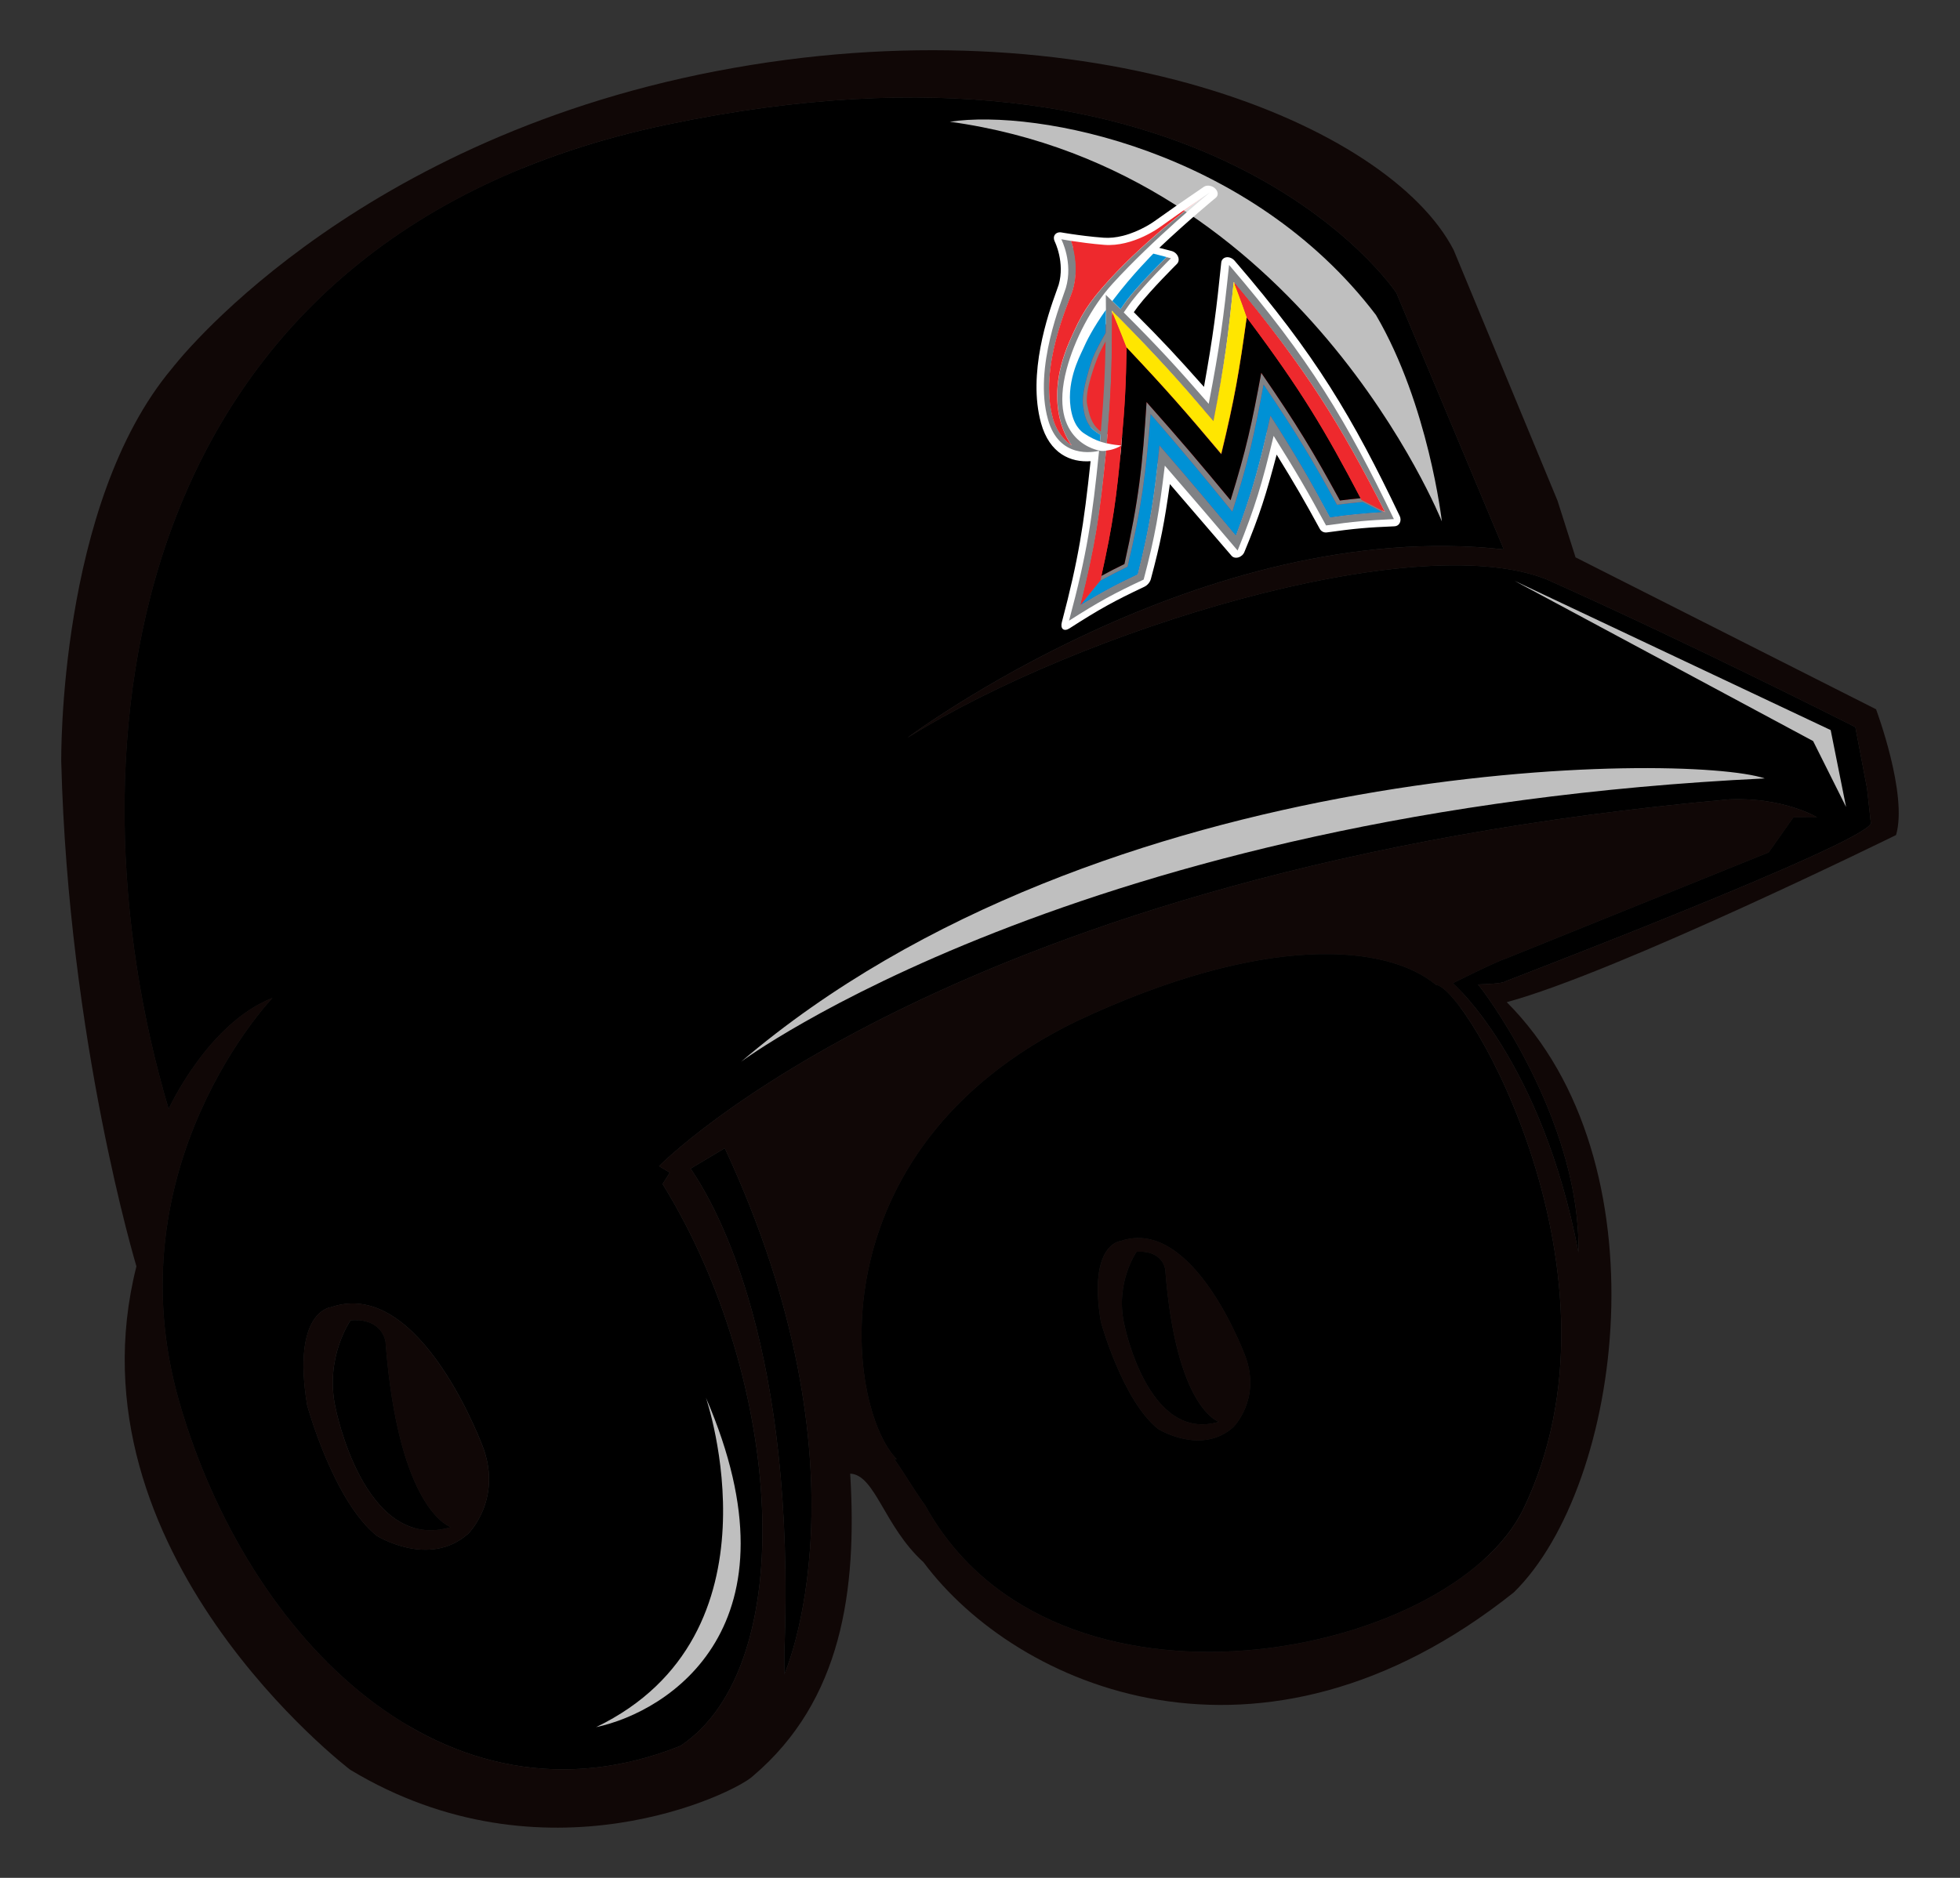 <?xml version="1.0" encoding="utf-8"?>
<!-- Generator: Adobe Illustrator 17.0.0, SVG Export Plug-In . SVG Version: 6.00 Build 0)  -->
<!DOCTYPE svg PUBLIC "-//W3C//DTD SVG 1.1//EN" "http://www.w3.org/Graphics/SVG/1.1/DTD/svg11.dtd">
<svg version="1.1" id="Layer_1" xmlns="http://www.w3.org/2000/svg" xmlns:xlink="http://www.w3.org/1999/xlink" x="0px" y="0px"
	 width="48px" height="46px" viewBox="0 0 48 46" style="enable-background:new 0 0 48 46;" xml:space="preserve">
<rect x="0" y="0" width="48" height="46" fill="#333333" stroke="none"/>
<path id="color1" d="M35.166,24.124c-1.2-0.995-4.181-1.283-8.805,0.892c-6.473,3.154-5.646,9.464-4.399,10.73l-0.068-0.013
	c0.211,0.285,0.427,0.672,0.769,1.153c3.155,5.706,12.89,3.715,14.646,0.071C40.045,31.283,35.926,24.175,35.166,24.124z
	 M30.202,34.96c-0.789,0.701-1.841,0.043-1.841,0.043c-0.876-0.701-1.403-2.63-1.403-2.63c-0.314-1.905,0.482-1.972,0.482-1.972
	c1.807-0.623,3.068,2.849,3.068,2.849C30.877,34.293,30.202,34.96,30.202,34.96z M17.75,28.126
	c3.683,7.912,1.458,12.887,1.458,12.887v-0.526c0.288-7.406-1.606-10.858-2.296-11.861C17.12,28.5,17.413,28.325,17.75,28.126z
	 M11.042,37.408c-2.134,0.64-2.827-2.934-2.827-2.934c-0.267-1.227,0.373-2.134,0.373-2.134c0.8-0.053,0.854,0.534,0.854,0.534
	C9.761,37.035,11.042,37.408,11.042,37.408z M29.851,34.828c-1.753,0.526-2.323-2.411-2.323-2.411
	c-0.219-1.008,0.307-1.754,0.307-1.754c0.658-0.043,0.702,0.438,0.702,0.438C28.8,34.522,29.851,34.828,29.851,34.828z
	 M45.818,20.173l-0.093-0.85l-0.288-1.513c0,0-4.038-2.047-7.577-3.625c-3.254-1.268-11.435,1.261-15.642,3.89
	c0,0,7.246-5.435,14.61-4.617l-2.63-6.282c0,0-4.558-6.925-17.883-4.12C2.99,5.862,1.5,18.309,4.13,27.163
	c0,0,0.964-2.103,2.542-2.717c0,0-3.944,4.12-2.279,9.905c1.666,5.785,6.519,10.712,12.272,8.415
	c2.928-1.943,2.542-8.941-0.438-13.762l0.176-0.28l-0.263-0.158c0,0,7.088-7.276,26.21-8.985c1.321-0.058,2.148,0.438,2.148,0.438
	c-0.137-0.006-0.337-0.005-0.578,0.003l-0.606,0.859l-6.439,2.601c-0.242,0.074-1.295,0.603-1.295,0.603s2.167,1.867,3.076,6.594
	c0.054-3.042-2.049-6.064-2.459-6.564c0.173-0.009,0.594-0.013,0.688-0.084C36.885,24.031,45.584,20.699,45.818,20.173z
	 M11.469,37.568c-0.96,0.853-2.24,0.053-2.24,0.053c-1.067-0.854-1.707-3.201-1.707-3.201c-0.381-2.318,0.587-2.4,0.587-2.4
	c2.2-0.758,3.735,3.468,3.735,3.468C12.29,36.757,11.469,37.568,11.469,37.568z"/>
<path style="fill:#EE292D;" d="M30.101,6.489c-0.135,1.288-0.224,1.986-0.499,3.402c-0.794-0.91-1.22-1.376-2.081-2.238
	c0.093-0.136,0.167-0.239,0.197-0.277c0.322-0.418,0.959-1.05,0.959-1.05c-0.043-0.012-0.065-0.017-0.108-0.029
	c-0.129-0.034-0.194-0.05-0.323-0.083c0,0-0.519,0.517-0.978,1.127c-0.009,0.012-0.018,0.023-0.026,0.035
	c-0.063-0.062-0.095-0.093-0.159-0.155c0.002,0.146,0.002,0.22,0.003,0.37c-0.325,0.462-0.468,0.751-0.574,0.991
	c-0.069,0.156-0.431,0.823-0.264,1.539c0.089,0.382,0.291,0.488,0.332,0.515c0.127,0.084,0.249,0.14,0.359,0.178l0,0
	c0.004,0.001,0.007,0.002,0.011,0.003c0.015,0.005,0.03,0.009,0.045,0.014c0.004,0.001,0.007,0.002,0.011,0.003
	c0.01,0.003,0.021,0.005,0.031,0.008c0.013,0.004,0.027,0.008,0.04,0.01c0.002,0.001,0.004,0.001,0.005,0.002
	c0.008,0.002,0.016,0.003,0.024,0.005h0.001c0.138,0.031,0.235,0.044,0.293,0.048c0.008,0.001,0.015,0.001,0.022,0.002l0,0
	c0.005,0,0.009,0,0.012,0.001c0.001,0,0.001,0,0.002,0c0.003,0,0.006,0,0.009,0c0.001,0,0.001,0,0.002,0c0.003,0,0.005,0,0.007,0
	c0,0.001,0.001,0,0.001,0c0.003,0,0.006,0,0.007,0v0.001c-0.001,0-0.001,0-0.002,0.001c-0.001,0.001-0.001,0.001-0.002,0.002
	c-0.001,0-0.002,0.001-0.003,0.002c-0.002,0.001-0.003,0.002-0.005,0.003c-0.002,0.001-0.002,0.002-0.004,0.002
	c-0.002,0.001-0.005,0.003-0.007,0.005c-0.002,0.001-0.003,0.002-0.005,0.003c-0.003,0.002-0.006,0.004-0.01,0.006
	c-0.005,0.003-0.011,0.006-0.018,0.01c-0.002,0.001-0.004,0.001-0.006,0.002c-0.004,0.002-0.009,0.005-0.014,0.008
	c-0.003,0.001-0.004,0.002-0.006,0.002c-0.005,0.003-0.011,0.005-0.017,0.008c-0.003,0.001-0.005,0.002-0.007,0.003
	c-0.006,0.002-0.013,0.006-0.019,0.008c-0.003,0.001-0.005,0.002-0.007,0.003c-0.007,0.002-0.014,0.005-0.022,0.008
	c-0.002,0.001-0.004,0.002-0.006,0.002c-0.008,0.003-0.016,0.006-0.025,0.009c-0.002,0.001-0.003,0.001-0.004,0.001
	c-0.049,0.018-0.113,0.031-0.183,0.039c-0.019,0.003-0.039,0.004-0.059,0.006c-0.03,0.002-0.062,0-0.095-0.005
	c0.001,0,0.001,0,0.002-0.001c0,0-1.296-0.188-0.815-1.998c0.189-0.711,0.603-1.519,1.122-2.09c0.988-1.087,2.384-2.237,2.384-2.237
	c-0.062,0.042-0.093,0.064-0.155,0.106c-0.429,0.294-0.642,0.442-1.066,0.746c0,0-0.656,0.487-1.359,0.433
	c-0.31-0.024-0.612-0.066-0.812-0.097c-0.151-0.023-0.245-0.041-0.245-0.041s0.297,0.567,0.111,1.194
	c-0.087,0.293-0.796,1.939-0.438,3.218c0.273,0.972,1.113,0.802,1.252,0.771c-0.165,1.648-0.295,2.527-0.736,4.161
	c0.733-0.468,1.1-0.667,1.828-1.008c0.284-1.078,0.381-1.655,0.518-2.791c0.771,0.89,1.136,1.32,1.783,2.08
	c0.435-1.074,0.602-1.653,0.882-2.809c0.574,0.914,0.836,1.366,1.284,2.194c0.68-0.097,1.014-0.125,1.661-0.155
	C32.985,10.33,32.082,8.799,30.101,6.489z"/>
<path id="fill_5_" style="fill:#FFFFFF;" d="M30.327,13.654c-0.065,0.019-0.129,0.004-0.166-0.039
	c-0.555-0.645-0.862-1.005-1.511-1.757c-0.135,0.95-0.224,1.426-0.465,2.324c-0.021,0.081-0.086,0.157-0.162,0.192
	c-0.73,0.345-1.099,0.546-1.834,1.02c-0.062,0.04-0.121,0.046-0.158,0.017c-0.037-0.029-0.047-0.093-0.027-0.168
	c0.411-1.554,0.538-2.383,0.704-3.946c-0.48,0.035-1.005-0.177-1.214-0.936c-0.332-1.207,0.172-2.663,0.374-3.218
	c0.027-0.075,0.049-0.135,0.059-0.168c0.157-0.546-0.095-1.057-0.098-1.062c-0.028-0.057-0.027-0.121,0.007-0.166
	s0.095-0.065,0.16-0.053c0.002,0,0.093,0.017,0.237,0.038c0.195,0.029,0.492,0.069,0.794,0.091c0.147,0.011,0.306-0.005,0.473-0.047
	c0.428-0.108,0.762-0.35,0.766-0.353c0.484-0.346,0.726-0.512,1.217-0.847c0.072-0.049,0.193-0.034,0.272,0.038
	c0.079,0.071,0.089,0.173,0.021,0.229c-0.01,0.008-0.664,0.545-1.386,1.228c0.12,0.03,0.18,0.046,0.3,0.077
	c0.071,0.018,0.132,0.071,0.16,0.138c0.028,0.066,0.017,0.136-0.028,0.18c-0.006,0.006-0.638,0.632-0.955,1.043
	c-0.019,0.024-0.054,0.073-0.1,0.138c0.707,0.707,1.056,1.084,1.718,1.83c0.228-1.271,0.305-1.892,0.423-3.046
	c0.007-0.069,0.057-0.119,0.126-0.129s0.148,0.023,0.201,0.084c1.988,2.307,2.892,3.843,4.044,6.255
	c0.026,0.055,0.027,0.118,0.001,0.168c-0.025,0.05-0.073,0.081-0.127,0.083c-0.646,0.027-0.979,0.054-1.658,0.15
	c-0.071,0.01-0.14-0.024-0.173-0.086c-0.377-0.69-0.59-1.061-1.057-1.82c-0.26,0.984-0.412,1.473-0.79,2.385
	C30.45,13.585,30.393,13.635,30.327,13.654L30.327,13.654L30.327,13.654z M32.571,12.68c0.53-0.073,0.791-0.098,1.301-0.13
	c-1.077-2.152-1.871-3.485-3.624-5.619c-0.135,1.157-0.221,1.773-0.467,3.016c-0.013,0.072-0.062,0.126-0.127,0.143
	c-0.001,0-0.001,0-0.001,0c-0.064,0.017-0.133-0.006-0.182-0.062c-0.79-0.907-1.213-1.373-2.069-2.238
	c-0.067-0.068-0.087-0.17-0.049-0.245c-0.025,0.017-0.055,0.026-0.086,0.027c0,0.017,0,0.026,0,0.043
	c0,0.04-0.011,0.078-0.032,0.107c-0.32,0.446-0.453,0.727-0.564,0.968c-0.006,0.014-0.017,0.037-0.03,0.066
	c-0.102,0.219-0.351,0.751-0.222,1.296c0.062,0.266,0.189,0.346,0.237,0.376c0.006,0.004,0.008,0.005,0.014,0.009
	c0.104,0.069,0.214,0.123,0.326,0.162c0.002,0,0.004,0.001,0.005,0.001s0.001,0.001,0.002,0.001c0.016,0.005,0.029,0.01,0.042,0.013
	c-0.001,0.004-0.001,0.006-0.002,0.01c0.003,0.003,0.006,0.005,0.008,0.007c0.002-0.006,0.002-0.008,0.004-0.014
	c0.011,0.003,0.016,0.004,0.027,0.007s0.024,0.006,0.037,0.01c0.002,0,0.007,0.002,0.009,0.002c0.007,0.002,0.011,0.003,0.019,0.004
	c0.001,0,0.001,0,0.002,0.001c0.13,0.03,0.219,0.042,0.272,0.047c0.012,0.001,0.017,0.002,0.029,0.003c0.001,0,0.002,0,0.003,0
	c0.002,0,0.003,0,0.005,0c0.001-0.001,0.003,0,0.004,0s0.002,0,0.003,0c0.002,0,0.003,0,0.003,0c0.003,0,0.005,0,0.008,0
	c0.05,0.002,0.096,0.029,0.127,0.073s0.046,0.103,0.039,0.162c-0.008,0.071-0.046,0.138-0.101,0.174
	c-0.002,0.002-0.005,0.003-0.006,0.004c-0.002,0.001-0.006,0.004-0.008,0.004c-0.002,0.002-0.009,0.006-0.012,0.007
	c-0.019,0.011-0.029,0.017-0.048,0.028c-0.002,0.001-0.008,0.004-0.01,0.005c-0.004,0.002-0.007,0.003-0.011,0.006
	c-0.001,0-0.012,0.006-0.013,0.007c-0.008,0.003-0.012,0.005-0.02,0.009c-0.003,0.001-0.004,0.002-0.007,0.004
	c-0.01,0.004-0.015,0.006-0.024,0.01c-0.001,0-0.008,0.003-0.009,0.004c-0.009,0.004-0.018,0.007-0.027,0.01
	c-0.002,0.001-0.01,0.003-0.012,0.004c-0.004,0.001-0.014,0.005-0.025,0.009c-0.073,0.025-0.146,0.04-0.219,0.049
	c-0.005,0.001-0.01,0.001-0.015,0.002c-0.155,1.425-0.27,2.172-0.633,3.58c0.57-0.345,0.856-0.497,1.423-0.767
	c0.26-1.043,0.35-1.596,0.479-2.683c0.009-0.082,0.058-0.153,0.126-0.182c0.069-0.03,0.142-0.012,0.19,0.044
	c0.687,0.791,1.013,1.176,1.605,1.876c0.363-0.974,0.506-1.489,0.75-2.516c0.017-0.073,0.074-0.125,0.142-0.134
	c0.069-0.008,0.14,0.028,0.181,0.093C31.886,11.446,32.136,11.879,32.571,12.68L32.571,12.68z M26.257,6.076
	c0.076,0.246,0.142,0.639,0.018,1.057c-0.013,0.045-0.036,0.106-0.067,0.191c-0.173,0.471-0.663,1.85-0.375,2.861
	c0.019,0.066,0.041,0.126,0.066,0.18c-0.108-0.387-0.089-0.866,0.05-1.396c0.2-0.764,0.633-1.59,1.15-2.158
	c0.224-0.246,0.469-0.498,0.715-0.737c-0.049,0.016-0.101,0.031-0.153,0.045c-0.206,0.052-0.407,0.071-0.596,0.056
	C26.758,6.15,26.46,6.107,26.257,6.076L26.257,6.076z"/>
<path id="fill_4_" style="fill:#808285;" d="M29.91,11.129c-0.865-1.032-1.343-1.582-2.319-2.619l0,0l0,0
	c0.971,1.027,1.447,1.572,2.309,2.595c0.003,0.003,0.004,0.005,0.007,0.009c0.33-1.355,0.444-2.043,0.625-3.344
	c-0.043-0.126-0.064-0.188-0.108-0.313c0.049,0.135,0.073,0.202,0.121,0.338c-0.005-0.006-0.007-0.009-0.012-0.016
	C30.353,9.083,30.239,9.773,29.91,11.129z M34.136,12.716c-0.647,0.03-0.981,0.058-1.661,0.155c-0.449-0.828-0.71-1.28-1.284-2.194
	c-0.28,1.156-0.447,1.735-0.882,2.809c-0.648-0.761-1.012-1.191-1.783-2.08c-0.137,1.136-0.234,1.713-0.518,2.791
	c-0.728,0.341-1.095,0.54-1.828,1.008c0.441-1.634,0.571-2.514,0.736-4.161c-0.139,0.031-0.98,0.201-1.252-0.771
	c-0.358-1.279,0.351-2.926,0.438-3.218c0.185-0.626-0.111-1.194-0.111-1.194s0.094,0.017,0.245,0.041
	c0,0.006,0.001,0.013,0.002,0.019c0,0,0.221,0.563,0.034,1.191c-0.088,0.293-0.84,1.875-0.481,3.149
	c0.13,0.462,0.459,0.651,0.459,0.651s-0.767-0.914-0.056-2.548c0.285-0.656,0.454-0.937,0.97-1.505
	c0.983-1.08,2.308-2.036,2.309-2.038c0.062-0.043,0.093-0.064,0.155-0.106c0,0-1.396,1.15-2.384,2.237
	c-0.519,0.571-0.933,1.379-1.122,2.09c-0.48,1.81,0.815,1.998,0.815,1.998c-0.001,0-0.001,0-0.002,0.001
	c0.033,0.005,0.065,0.007,0.095,0.005c0.02-0.001,0.04-0.003,0.059-0.006c-0.142,1.498-0.253,2.289-0.624,3.772
	c0.196-0.247,0.293-0.367,0.485-0.602c0.009-0.041,0.014-0.062,0.023-0.103c0.225-0.122,0.338-0.18,0.563-0.29
	c0.351-1.563,0.443-2.402,0.542-3.967c0.877,0.989,1.299,1.49,2.057,2.405c0.382-1.232,0.522-1.874,0.752-3.121
	c0.875,1.271,1.272,1.932,1.926,3.127c0.204-0.025,0.305-0.037,0.506-0.056c-0.88-1.681-1.463-2.656-2.752-4.38
	c1.303,1.74,1.891,2.726,2.776,4.42c0.235,0.117,0.35,0.177,0.577,0.3c-1.1-2.157-1.91-3.487-3.69-5.615
	c-0.002-0.006-0.003-0.009-0.006-0.015c-0.004,0-0.007,0-0.011-0.001c-0.131,1.302-0.219,2.002-0.495,3.406
	c-0.868-1.014-1.341-1.543-2.298-2.515c-0.031-0.031-0.046-0.047-0.077-0.078c-0.044-0.044-0.066-0.066-0.11-0.11
	c-0.004,0.003-0.005,0.004-0.009,0.006c0.004,0.008,0.005,0.012,0.009,0.021c0.001,0.102,0.001,0.153,0.001,0.256
	c0,0.079,0,0.119-0.001,0.2c-0.006,0.983-0.025,1.512-0.114,2.587c-0.002,0.021-0.002,0.032-0.004,0.053
	c-0.004,0.049-0.006,0.073-0.011,0.121l0,0c-0.008-0.001-0.016-0.003-0.024-0.005c-0.002-0.001-0.004-0.001-0.005-0.002
	c-0.049-0.013-0.096-0.025-0.137-0.039c0.006-0.064,0.009-0.096,0.015-0.16c-0.09-0.052-0.171-0.11-0.225-0.171
	c-0.16-0.182-0.181-0.405-0.202-0.545c-0.054-0.344,0.215-1.109,0.233-1.155c0.064-0.165,0.189-0.401,0.321-0.629
	c0.003-0.229,0.004-0.342,0.004-0.563c0-0.15-0.001-0.224-0.003-0.37c0.064,0.061,0.095,0.092,0.159,0.155
	c0.081,0.079,0.121,0.119,0.202,0.198c0.068-0.102,0.121-0.177,0.145-0.209c0.259-0.343,0.794-0.885,0.981-1.068
	c0.043,0.011,0.065,0.017,0.108,0.029c0,0-0.637,0.629-0.959,1.05c-0.03,0.039-0.104,0.141-0.197,0.277
	c0.862,0.862,1.287,1.328,2.081,2.238c0.274-1.416,0.364-2.114,0.499-3.402C32.082,8.799,32.985,10.33,34.136,12.716z M27.076,8.364
	c-0.084,0.15-0.157,0.294-0.201,0.407c-0.018,0.046-0.327,0.819-0.247,1.154c0.028,0.115,0.056,0.357,0.216,0.539
	c0.033,0.038,0.072,0.074,0.115,0.108C27.038,9.658,27.059,9.21,27.076,8.364z M33.855,12.546c-0.191-0.103-0.288-0.153-0.485-0.251
	c-0.248,0.023-0.374,0.037-0.626,0.069c-0.615-1.122-0.985-1.742-1.8-2.946c-0.232,1.252-0.375,1.895-0.765,3.115
	c-0.733-0.901-1.144-1.4-2.002-2.392c-0.118,1.485-0.217,2.271-0.564,3.74c-0.265,0.129-0.397,0.198-0.663,0.342
	c-0.192,0.234-0.289,0.353-0.486,0.599c0.56-0.338,0.84-0.487,1.398-0.752c0.307-1.225,0.404-1.882,0.534-3.156
	c0.806,0.933,1.188,1.39,1.87,2.207c0.422-1.134,0.581-1.739,0.847-2.936c0.657,1.031,0.954,1.548,1.458,2.49
	C33.093,12.603,33.351,12.578,33.855,12.546z M27.459,10.91L27.459,10.91c-0.001,0-0.007,0-0.007,0S27.458,10.91,27.459,10.91
	L27.459,10.91z M27.419,10.909l-0.315-0.05L27.419,10.909z"/>
<path id="fill_3_" d="M30.544,7.795L30.544,7.795c-0.005-0.006-0.007-0.009-0.012-0.016c-0.179,1.304-0.293,1.993-0.622,3.35
	c-0.865-1.032-1.343-1.582-2.319-2.619c-0.016,0.907-0.038,1.386-0.126,2.354c-0.001,0.005-0.001,0.007-0.001,0.012
	c0,0.002,0,0.002,0,0.004c-0.001,0.012-0.001,0.018-0.002,0.03h-0.001l0,0l0,0v0.001h0.001l0,0
	c-0.117,1.271-0.207,1.933-0.488,3.195c0.225-0.122,0.338-0.18,0.563-0.29c0.351-1.563,0.443-2.402,0.542-3.967
	c0.877,0.989,1.299,1.49,2.057,2.405c0.382-1.232,0.522-1.874,0.752-3.121c0.875,1.271,1.272,1.932,1.926,3.127
	c0.204-0.025,0.305-0.037,0.506-0.056c-0.88-1.681-1.463-2.656-2.752-4.38C30.557,7.812,30.553,7.806,30.544,7.795z"/>
<path id="fill_2_" style="fill:#0091D5;" d="M27.034,10.842l-0.031-0.008L27.034,10.842z M27.004,10.834l-0.011-0.003L27.004,10.834
	z M26.948,10.817l0.045,0.014L26.948,10.817z M27.075,10.852l-0.04-0.01L27.075,10.852z M26.937,10.813
	c0.006-0.064,0.009-0.096,0.015-0.16c-0.09-0.052-0.171-0.11-0.225-0.171c-0.16-0.182-0.181-0.405-0.202-0.545
	c-0.054-0.344,0.215-1.109,0.233-1.155c0.064-0.165,0.189-0.401,0.321-0.629c0.003-0.229,0.004-0.342,0.004-0.563
	c-0.325,0.462-0.468,0.751-0.574,0.991c-0.069,0.156-0.431,0.823-0.264,1.539c0.089,0.382,0.291,0.488,0.332,0.515
	C26.706,10.72,26.827,10.776,26.937,10.813z M26.948,10.817c0,0-0.007-0.002-0.011-0.003l0,0
	C26.941,10.814,26.948,10.817,26.948,10.817z M27.587,7.364c0.259-0.343,0.794-0.885,0.981-1.068
	c-0.129-0.034-0.194-0.05-0.323-0.083c0,0-0.519,0.517-0.978,1.127c-0.009,0.012-0.018,0.023-0.026,0.035
	c0.081,0.079,0.121,0.119,0.202,0.198C27.51,7.471,27.562,7.396,27.587,7.364z M33.37,12.295c-0.248,0.023-0.374,0.037-0.626,0.069
	c-0.615-1.122-0.985-1.742-1.8-2.946c-0.232,1.252-0.375,1.895-0.765,3.115c-0.733-0.901-1.144-1.4-2.002-2.392
	c-0.118,1.485-0.217,2.271-0.564,3.74c-0.265,0.129-0.397,0.198-0.663,0.342c-0.192,0.234-0.289,0.353-0.486,0.599
	c0.56-0.338,0.84-0.487,1.398-0.752c0.307-1.225,0.404-1.882,0.534-3.156c0.806,0.933,1.188,1.39,1.87,2.207
	c0.422-1.134,0.581-1.739,0.847-2.936c0.657,1.031,0.954,1.548,1.458,2.49c0.523-0.072,0.78-0.096,1.284-0.129
	C33.663,12.443,33.566,12.393,33.37,12.295z"/>
<path id="fill_1_" style="fill:#FFE600;" d="M30.229,6.928c-0.004-0.005-0.006-0.008-0.011-0.014
	c0.084,0.215,0.125,0.323,0.205,0.542c0.044,0.124,0.066,0.187,0.108,0.313c-0.18,1.302-0.295,1.99-0.625,3.344
	c-0.003-0.003-0.004-0.005-0.007-0.009c-0.863-1.023-1.338-1.568-2.309-2.595c-0.004-0.004-0.006-0.006-0.01-0.01
	c-0.091-0.236-0.138-0.353-0.233-0.585c-0.02-0.048-0.03-0.072-0.05-0.12c-0.026-0.062-0.039-0.092-0.065-0.154
	c-0.004-0.008-0.005-0.012-0.009-0.021c0.004-0.003,0.005-0.004,0.009-0.006c0.044,0.044,0.066,0.066,0.11,0.11
	c0.031,0.031,0.046,0.047,0.077,0.078c0.957,0.972,1.43,1.5,2.298,2.515c0.276-1.403,0.364-2.104,0.495-3.406
	c0.004,0,0.007,0,0.011,0.001C30.226,6.919,30.227,6.922,30.229,6.928z"/>
<path id="fill" style="fill:#EE292D;" d="M29.47,4.82c-0.001,0.001-1.326,0.957-2.309,2.038c-0.517,0.568-0.685,0.848-0.97,1.505
	c-0.71,1.634,0.056,2.548,0.056,2.548s-0.329-0.189-0.459-0.651c-0.359-1.274,0.393-2.856,0.481-3.149
	c0.187-0.627-0.034-1.191-0.034-1.191c-0.001-0.007-0.002-0.013-0.002-0.019c0.2,0.03,0.502,0.073,0.812,0.097
	c0.703,0.054,1.359-0.433,1.359-0.433C28.829,5.261,29.041,5.114,29.47,4.82z M27.458,10.912c-0.001,0.001-0.001,0.001-0.002,0.002
	c-0.001,0-0.002,0.001-0.003,0.002c-0.002,0.001-0.003,0.002-0.005,0.003c-0.002,0.001-0.002,0.002-0.004,0.002
	c-0.002,0.001-0.005,0.003-0.007,0.005c-0.002,0.001-0.003,0.002-0.005,0.003c-0.003,0.002-0.006,0.004-0.01,0.006
	c-0.005,0.003-0.011,0.006-0.018,0.01c-0.002,0.001-0.004,0.001-0.006,0.002c-0.004,0.002-0.009,0.005-0.014,0.008
	c-0.003,0.001-0.004,0.002-0.006,0.002c-0.005,0.003-0.011,0.005-0.017,0.008c-0.003,0.001-0.005,0.002-0.007,0.003
	c-0.006,0.002-0.013,0.006-0.019,0.008c-0.003,0.001-0.005,0.002-0.007,0.003c-0.007,0.002-0.014,0.005-0.022,0.008
	c-0.002,0.001-0.004,0.001-0.006,0.002c-0.007,0.002-0.016,0.006-0.025,0.009c-0.002,0.001-0.003,0.001-0.004,0.001
	c-0.049,0.018-0.113,0.031-0.183,0.039c-0.142,1.498-0.253,2.289-0.624,3.772c0.196-0.247,0.293-0.367,0.485-0.602
	c0.009-0.041,0.014-0.062,0.023-0.103c0.281-1.262,0.371-1.924,0.488-3.195l0,0h-0.001C27.459,10.911,27.458,10.912,27.458,10.912z
	 M27.347,7.916c-0.02-0.048-0.03-0.072-0.05-0.12c-0.026-0.062-0.039-0.092-0.065-0.154c0.001,0.102,0.001,0.153,0.001,0.256
	c0,0.079,0,0.119-0.001,0.2c-0.006,0.983-0.025,1.512-0.114,2.587c-0.002,0.021-0.002,0.032-0.004,0.053
	c-0.004,0.049-0.006,0.073-0.011,0.121l0,0l0,0h0.001c0.158,0.035,0.262,0.046,0.315,0.05l0,0c0.005,0,0.009,0,0.012,0.001
	c0.001,0,0.001,0,0.002,0c0.003,0,0.006,0,0.009,0c0.001,0,0.001,0,0.002,0c0.003,0,0.005,0,0.007,0c0,0.001,0.001,0,0.001,0
	c0.004,0,0.006,0,0.007,0h0.001c0.001-0.012,0.001-0.018,0.002-0.03c0-0.002,0-0.002,0-0.004c0.001-0.005,0.001-0.007,0.001-0.012
	c0.088-0.968,0.11-1.447,0.126-2.354l0,0l0,0c-0.004-0.004-0.006-0.006-0.01-0.01C27.489,8.264,27.442,8.147,27.347,7.916z
	 M30.229,6.928c-0.004-0.005-0.006-0.008-0.011-0.014c0.084,0.215,0.125,0.323,0.205,0.542c0.049,0.135,0.073,0.202,0.121,0.338l0,0
	c0.009,0.011,0.013,0.017,0.022,0.028c1.303,1.74,1.891,2.726,2.776,4.42c0.235,0.117,0.35,0.177,0.577,0.3
	C32.819,10.387,32.009,9.057,30.229,6.928z"/>
<path id="highlight" style="opacity:0.75;fill:#FFFFFF;enable-background:new    ;" d="M23.26,2.982
	c2.152-0.323,7.37,0.699,10.437,4.734c1.291,2.206,1.614,5.057,1.614,5.057S31.868,4.166,23.26,2.982z M44.833,17.884l-7.747-3.658
	l7.317,3.927l0.807,1.614L44.833,17.884z M18.149,26.008c0,0,8.231-6.133,25.07-6.94C41.282,18.422,26.972,18.476,18.149,26.008z
	 M14.598,42.308c1.775-0.377,5.111-2.475,2.69-8.07C17.288,34.239,19.278,40.049,14.598,42.308z"/>
<path id="shadow" style="opacity:0.4;enable-background:new    ;" d="M13.981,3.129C9.037,6.724,3.493,16.912,6.29,24.104
	c1.099-0.7,2.697-0.899,2.697-0.899s-8.99,9.688,2.297,20.376c-2.796-0.999-7.691-4.594-7.691-14.183
	C2.894,27-1.501,13.915,6.989,7.423C8.488,5.925,13.981,3.129,13.981,3.129z M36.196,24.115l9.621-3.942l-2.672-0.365l-13.584,2.897
	l-7.591,2.597l-2.497,2.996c0,0,0,1.898,1.798,7.291c4.994,8.89,12.485,4.695,14.283,3.496c4.591-4.156,0.1-14.682,0.1-14.682
	L36.196,24.115z M8.815,32.144c0,0-1.076,3.47,1.613,5.523c0.391,0.146,0.586,0.049,0.586,0.049l0.342-0.538l-0.293-0.977
	l-1.075-2.737L9.646,32.34L8.815,32.144z"/>
<path id="outline" style="fill:#100706;" d="M8.108,32.02c0,0-0.968,0.082-0.587,2.4c0,0,0.64,2.347,1.707,3.201
	c0,0,1.28,0.8,2.24-0.053c0,0,0.822-0.811,0.374-2.08C11.842,35.488,10.307,31.262,8.108,32.02z M8.214,34.474
	c-0.267-1.227,0.373-2.134,0.373-2.134c0.8-0.053,0.854,0.534,0.854,0.534c0.32,4.161,1.6,4.534,1.6,4.534
	C8.908,38.048,8.214,34.474,8.214,34.474z M27.441,30.401c0,0-0.795,0.068-0.482,1.972c0,0,0.526,1.929,1.403,2.63
	c0,0,1.052,0.658,1.841-0.043c0,0,0.675-0.667,0.307-1.71C30.509,33.25,29.248,29.778,27.441,30.401z M27.528,32.418
	c-0.219-1.008,0.307-1.754,0.307-1.754c0.658-0.043,0.702,0.438,0.702,0.438c0.263,3.419,1.315,3.726,1.315,3.726
	C28.098,35.354,27.528,32.418,27.528,32.418z M45.944,17.374l-7.359-3.721l-0.443-1.392L35.6,6.125
	c-1.578-3.068-8.941-6.136-18.058-4.383S4.218,9.018,4.218,9.018C1.413,12.349,1.5,18.66,1.5,18.66
	c0.176,6.837,1.841,12.36,1.841,12.36C1.57,38.028,8.577,43.352,8.577,43.352c4.748,2.864,9.428,0.575,9.864,0.152
	c2.176-1.846,2.554-4.55,2.38-7.406c0.613,0.026,0.83,1.295,1.795,2.17c2.282,3.065,8.256,5.68,14.457,0.739
	c2.676-2.622,3.728-10.557-0.173-14.458c2.689-0.726,9.534-4.094,9.534-4.094C46.727,19.461,45.944,17.374,45.944,17.374z
	 M19.208,41.013v-0.526c0.288-7.406-1.606-10.858-2.296-11.861c0.209-0.126,0.502-0.301,0.838-0.5
	C21.433,36.038,19.208,41.013,19.208,41.013z M37.31,36.958c-1.756,3.644-11.492,5.636-14.646-0.071
	c-0.342-0.481-0.558-0.868-0.769-1.153l0.068,0.013c-1.247-1.266-2.074-7.576,4.399-10.73c4.623-2.176,7.605-1.888,8.805-0.892
	C35.926,24.175,40.045,31.283,37.31,36.958z M36.885,24.031c-0.094,0.071-0.515,0.076-0.688,0.084
	c0.409,0.501,2.512,3.522,2.459,6.564c-0.909-4.728-3.076-6.594-3.076-6.594s1.054-0.529,1.295-0.603l6.439-2.601l0.606-0.859
	c0.241-0.008,0.441-0.009,0.578-0.003c0,0-0.827-0.496-2.148-0.438c-19.122,1.709-26.21,8.985-26.21,8.985l0.263,0.158l-0.176,0.28
	c2.981,4.821,3.367,11.819,0.438,13.762c-5.753,2.297-10.607-2.63-12.272-8.415c-1.665-5.786,2.279-9.905,2.279-9.905
	C5.094,25.06,4.13,27.163,4.13,27.163C1.5,18.309,2.99,5.862,16.315,3.057s17.883,4.12,17.883,4.12l2.63,6.282
	c-7.363-0.818-14.61,4.617-14.61,4.617c4.207-2.629,12.389-5.159,15.642-3.89c3.539,1.578,7.577,3.625,7.577,3.625l0.288,1.513
	l0.093,0.85C45.584,20.699,36.885,24.031,36.885,24.031z"/>
</svg>
